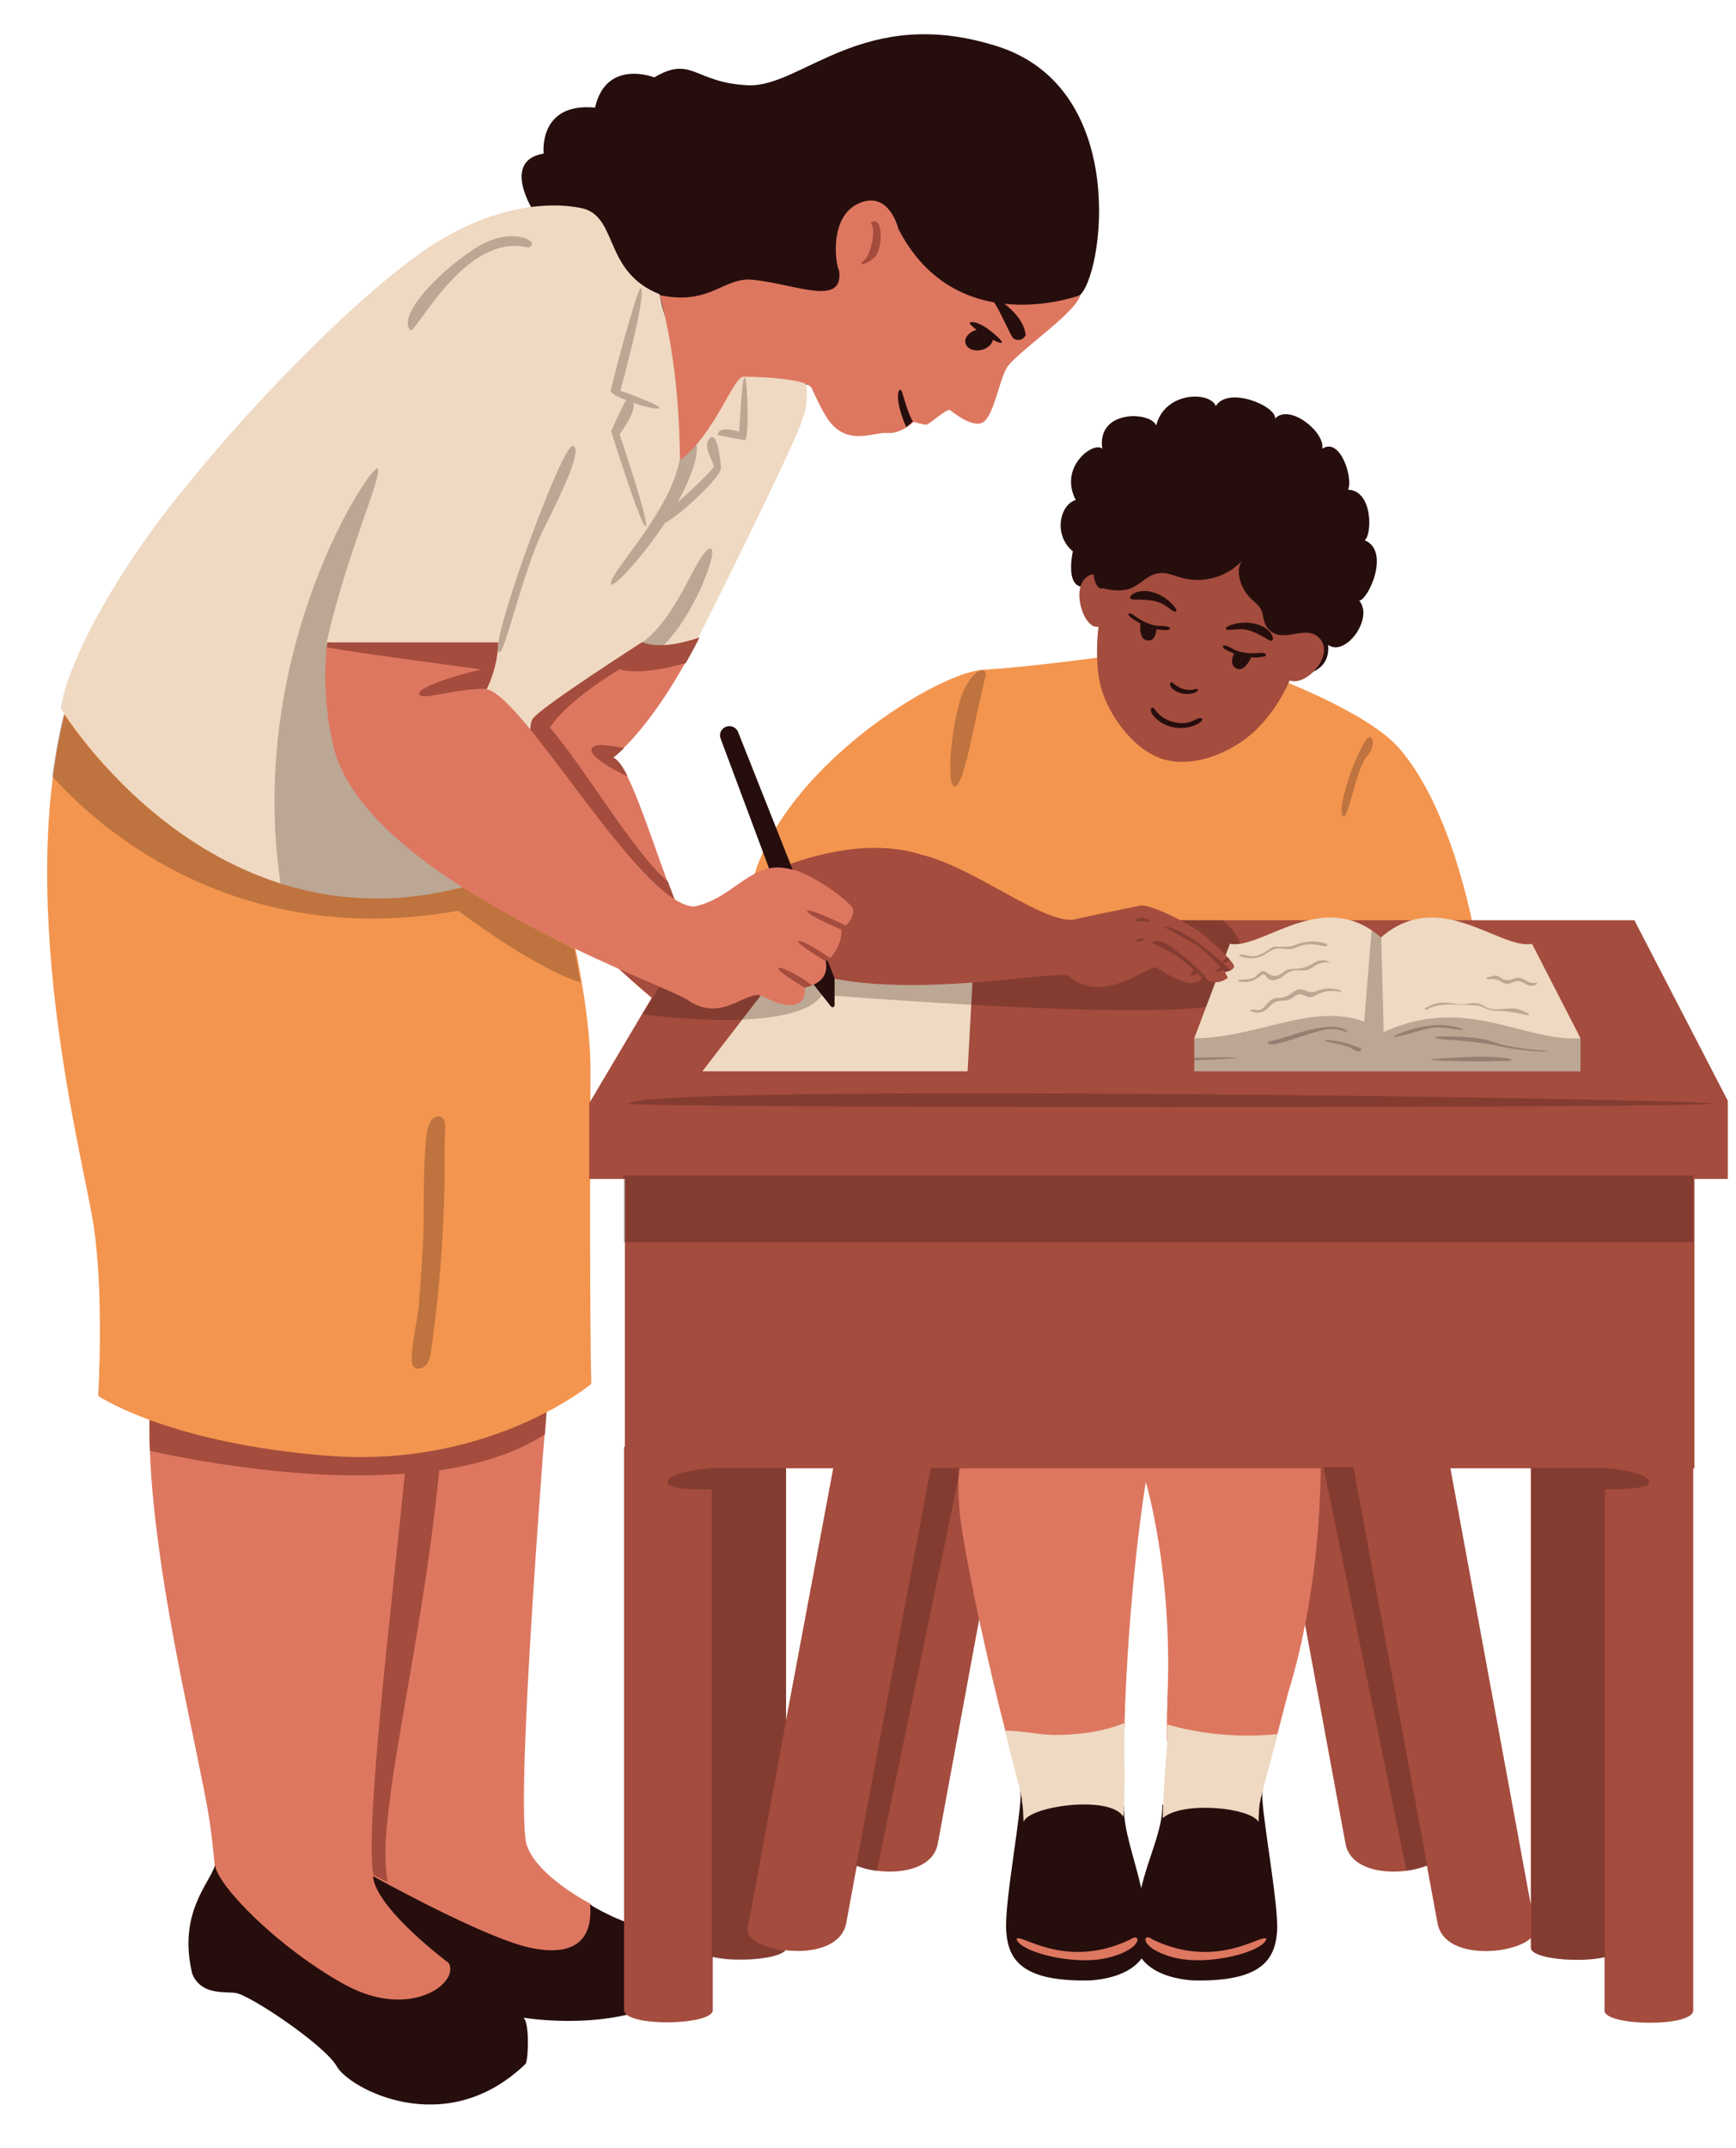 <svg xmlns="http://www.w3.org/2000/svg" xmlns:xlink="http://www.w3.org/1999/xlink" width="211" zoomAndPan="magnify" viewBox="0 0 158.25 195.75" height="261" preserveAspectRatio="xMidYMid meet" version="1.0"><defs><clipPath id="8ce9697862"><path d="M 45 55 L 157.504 55 L 157.504 134 L 45 134 Z M 45 55 " clip-rule="nonzero"/></clipPath></defs><path fill="#de7760" d="M 50.578 119.008 C 50.578 119.008 46.84 162.648 47.973 167.969 C 48.766 170.871 53.828 173.473 53.828 173.473 C 56.848 176.793 60.172 178.078 55.715 179.699 C 50.691 181.547 35.242 184.98 32.371 183.734 C 29.5 182.488 20.055 175.398 19.641 170.645 C 19.188 165.895 19.074 165.402 17.863 159.48 C 16.691 153.559 11.254 130.133 14.805 122.324 C 18.395 114.516 50.578 119.008 50.578 119.008 Z M 50.578 119.008 " fill-opacity="1" fill-rule="nonzero"/><path fill="#a44c3d" d="M 35.582 119.156 C 41.738 119.57 46.875 119.91 50.465 120.551 C 50.312 122.516 50.012 126.172 49.672 130.699 C 46.953 132.434 43.629 133.453 40.039 133.98 C 38.34 151.184 34.145 165.781 35.355 171.512 L 34.031 170.836 C 33.277 166.23 35.617 147.184 36.902 134.281 C 27.648 135 17.715 133.074 13.672 132.207 C 13.52 128.098 13.785 124.512 14.805 122.25 C 14.918 121.984 15.07 121.723 15.258 121.496 C 20.168 119.988 27.121 118.59 35.582 119.156 Z M 76.605 168.309 C 75.926 170.57 84.73 172.043 85.484 168.004 L 93.152 126.477 L 84.613 124.891 Z M 131.535 168.309 L 123.523 124.891 L 114.988 126.477 L 122.656 168.004 C 123.41 172.043 132.215 170.57 131.535 168.309 Z M 131.535 168.309 " fill-opacity="1" fill-rule="nonzero"/><path fill="#f3954f" d="M 47.215 67.406 C 47.215 67.406 53.902 86.68 53.828 97.73 C 53.715 119.836 53.902 126.098 53.902 126.098 C 53.902 126.098 44.762 133.754 30.027 132.66 C 15.297 131.531 8.949 127.191 8.949 127.191 C 8.949 127.191 9.516 117.836 8.496 111.426 C 7.477 104.973 0.297 78.344 7.398 60.273 C 14.504 42.207 46.008 59.938 47.215 67.406 Z M 100.785 59.824 C 100.785 59.824 94.023 60.766 89.602 61.031 C 85.184 61.293 69.469 71.062 68.184 82.418 C 68.184 82.418 80.195 86.793 86.09 86.266 C 91.98 85.738 134.293 84.492 134.293 84.492 C 134.293 84.492 132.363 73.629 127.492 68.121 C 124.434 64.688 115.441 61.445 115.441 61.445 " fill-opacity="1" fill-rule="nonzero"/><path fill="#260e0d" d="M 61.684 181.699 C 56.32 185.32 47.707 183.848 47.707 183.848 C 48.238 184.188 48.199 187.316 47.934 188.035 C 40.566 195.164 31.766 190.223 30.707 188.297 C 29.652 186.375 22.625 181.66 21.414 181.586 C 20.207 181.473 18.316 181.734 17.523 179.848 C 16.203 174.344 19.074 171.664 19.602 169.965 C 19.867 171.891 25.457 177.547 31.426 180.832 C 37.395 184.113 41.93 180.68 40.906 178.867 C 40.906 178.867 34.258 173.926 33.996 170.949 C 33.996 170.949 44.082 176.566 48.312 177.473 C 52.543 178.379 54.055 176.566 53.789 173.551 C 53.789 173.551 56.848 175.473 59.91 175.926 C 62.25 176.191 62.062 180.793 61.684 181.699 Z M 90.926 4.223 C 78.723 0.336 73.094 7.996 68.184 7.77 C 63.273 7.543 63.082 5.016 59.645 7.051 C 59.645 7.051 55.262 5.316 54.242 9.805 C 49.031 9.316 49.559 13.992 49.559 13.992 C 45.781 14.633 48.387 18.973 48.918 19.688 C 49.445 20.406 51.637 32.324 62.855 35.531 C 74.074 38.738 79.441 29.723 83.219 30.965 C 86.996 32.211 94.664 30.137 98.402 26.93 C 100.52 25.234 103.09 8.109 90.926 4.223 Z M 115.102 163.254 L 105.957 164.461 C 105.996 166.723 104.676 169.25 104.031 172.043 C 103.391 169.211 102.406 166.762 102.445 164.496 L 93 163.254 C 93.305 164.156 91.566 173.137 91.719 175.852 C 91.867 178.527 93.078 180.605 99.422 180.453 C 101.879 180.266 103.352 179.434 104.07 178.453 C 104.789 179.434 106.262 180.266 108.715 180.453 C 115.062 180.605 116.273 178.527 116.422 175.852 C 116.535 173.137 114.797 164.156 115.102 163.254 Z M 115.102 163.254 " fill-opacity="1" fill-rule="nonzero"/><path fill="#de7760" d="M 63.648 58.164 C 59.418 66.535 55.867 69.027 55.867 69.027 C 58.059 69.934 61.117 83.773 64.027 86.641 L 63.082 93.809 C 63.082 93.809 46.84 82.23 45.441 71.93 C 44.043 61.707 61.195 51.148 63.648 58.164 Z M 116.16 159.102 C 116.16 159.066 116.16 159.066 116.16 159.102 C 116.535 157.668 116.953 156.047 117.406 154.312 C 120.578 144.051 120.539 133.34 120.312 129.418 L 88.055 129.418 C 88.055 129.418 86.918 133 87.562 138.547 C 88.355 143.938 90.129 151.785 91.641 157.707 C 91.754 157.668 91.793 157.781 91.906 157.859 C 93.645 158.953 95.078 160.461 96.93 161.289 C 97.156 161.402 97.422 161.48 97.688 161.48 C 98.062 161.48 98.402 161.328 98.781 161.176 C 99.309 160.953 99.875 160.84 100.445 160.762 C 100.785 160.727 101.125 160.727 101.387 160.574 C 101.805 160.387 102.066 159.969 102.484 159.859 C 102.484 159.82 102.484 159.781 102.484 159.707 C 102.484 159.707 102.484 159.668 102.484 159.668 C 102.484 159.633 102.484 159.594 102.484 159.555 C 102.484 159.52 102.484 159.52 102.484 159.48 C 102.484 159.441 102.484 159.367 102.484 159.328 C 102.484 159.293 102.484 159.293 102.484 159.254 C 102.484 159.18 102.484 159.102 102.484 158.988 C 102.484 158.953 102.484 158.914 102.484 158.875 C 102.484 158.84 102.484 158.762 102.484 158.727 C 102.484 158.652 102.484 158.613 102.484 158.539 C 102.484 158.5 102.484 158.461 102.484 158.387 C 102.484 158.312 102.484 158.234 102.484 158.16 C 102.484 158.16 102.484 158.121 102.484 158.086 C 102.484 157.781 102.484 157.48 102.52 157.141 C 102.52 157.105 102.52 157.066 102.52 157.066 C 102.52 156.953 102.52 156.84 102.52 156.727 C 102.52 156.727 102.52 156.688 102.52 156.688 C 102.52 156.312 102.559 155.934 102.559 155.52 C 102.559 155.48 102.559 155.445 102.559 155.367 C 103.051 143.297 104.449 135.039 104.449 135.039 C 104.449 135.039 106.941 143.336 106.414 154.766 C 106.414 155.254 106.414 155.707 106.375 156.125 C 106.375 156.234 106.375 156.312 106.375 156.426 C 106.375 156.613 106.375 156.801 106.375 156.953 C 106.375 156.953 106.375 156.992 106.375 156.992 C 106.375 157.066 106.375 157.141 106.375 157.219 C 106.375 157.293 106.375 157.367 106.375 157.441 C 106.375 157.52 106.375 157.594 106.375 157.633 C 106.375 157.633 106.375 157.668 106.375 157.668 C 106.375 157.707 106.375 157.781 106.375 157.82 C 106.375 157.82 106.375 157.859 106.375 157.859 C 106.375 157.895 106.375 157.934 106.375 158.008 C 106.375 158.047 106.375 158.047 106.375 158.086 C 106.375 158.121 106.375 158.16 106.375 158.199 C 106.375 158.234 106.375 158.234 106.375 158.273 C 106.375 158.312 106.375 158.348 106.375 158.348 C 106.375 158.387 106.375 158.426 106.375 158.461 C 106.375 158.461 106.375 158.5 106.375 158.5 C 106.375 158.539 106.375 158.574 106.375 158.613 C 106.828 159.328 107.469 160.082 108.188 160.535 C 108.715 160.84 109.32 160.988 109.887 161.141 C 110.566 161.289 111.246 161.441 111.926 161.289 C 112.383 161.176 112.758 160.953 113.137 160.727 C 113.629 160.422 114.156 160.121 114.648 159.82 C 115.137 159.555 115.594 159.254 116.16 159.102 Z M 116.16 159.102 " fill-opacity="1" fill-rule="nonzero"/><g clip-path="url(#8ce9697862)"><path fill="#a44c3d" d="M 56.887 68.16 C 56.246 68.801 55.906 69.027 55.906 69.027 C 56.32 69.215 56.773 69.82 57.227 70.762 C 57.227 70.762 53.602 69.102 53.941 68.234 C 54.168 67.594 55.867 68.008 56.887 68.16 Z M 157.598 100.484 L 148.988 83.852 L 63.5 83.852 L 62.855 84.945 C 62.176 83.699 61.535 82.117 60.891 80.344 C 57.758 77.703 53.184 69.781 50.125 66.309 C 51.711 63.785 56.473 60.992 56.473 60.992 C 58.211 61.48 60.855 60.879 62.516 60.426 C 62.895 59.746 63.309 58.992 63.727 58.164 C 61.797 52.656 50.879 57.938 46.875 65.406 C 46.84 65.48 46.801 65.52 46.801 65.594 C 46.762 65.633 46.762 65.707 46.727 65.746 C 46.688 65.82 46.648 65.934 46.613 66.008 C 46.574 66.047 46.574 66.086 46.535 66.16 C 46.5 66.234 46.461 66.348 46.422 66.422 C 46.387 66.461 46.387 66.5 46.348 66.574 C 46.309 66.648 46.273 66.762 46.234 66.84 C 46.234 66.875 46.195 66.914 46.195 66.953 C 46.16 67.066 46.121 67.141 46.082 67.254 C 46.082 67.293 46.047 67.328 46.047 67.367 C 46.008 67.48 45.969 67.555 45.934 67.668 C 45.934 67.707 45.895 67.742 45.895 67.781 C 45.855 67.895 45.82 68.008 45.82 68.121 C 45.82 68.16 45.82 68.195 45.781 68.195 C 45.742 68.309 45.707 68.422 45.707 68.535 C 45.707 68.574 45.707 68.574 45.707 68.613 C 45.441 69.742 45.367 70.875 45.516 72.008 C 46.5 79.098 54.508 86.793 59.418 90.902 L 53.715 100.523 L 53.715 107.426 L 56.961 107.426 L 56.961 133.793 L 154.465 133.793 L 154.465 107.426 L 157.711 107.426 L 157.711 100.484 Z M 157.598 100.484 " fill-opacity="1" fill-rule="nonzero"/></g><path fill="#efd9c2" d="M 64.027 97.617 L 72.453 86.68 L 88.809 86.68 L 88.203 97.617 Z M 106.414 157.141 C 106.414 157.18 106.414 157.219 106.414 157.219 C 106.414 157.293 106.414 157.367 106.414 157.441 C 106.414 157.52 106.414 157.594 106.414 157.633 C 106.414 157.633 106.414 157.668 106.414 157.668 C 106.414 157.707 106.414 157.781 106.414 157.82 C 106.414 157.82 106.414 157.859 106.414 157.859 C 106.414 157.895 106.414 157.934 106.414 158.008 C 106.414 158.047 106.414 158.047 106.414 158.086 C 106.414 158.121 106.414 158.16 106.414 158.199 C 106.414 158.234 106.414 158.234 106.414 158.273 C 106.414 158.312 106.414 158.348 106.414 158.348 C 106.414 158.387 106.414 158.426 106.414 158.461 C 106.414 158.461 106.414 158.5 106.414 158.5 C 106.414 158.539 106.414 158.574 106.414 158.613 C 106.223 161.215 106.035 163.141 105.996 165.668 C 107.773 164.082 113.969 164.688 114.723 166.008 C 114.762 165.215 114.762 164.574 114.875 164.156 C 114.875 164.121 114.91 164.043 114.91 163.969 C 114.91 163.969 114.91 163.93 114.91 163.93 C 114.91 163.895 114.91 163.895 114.949 163.855 C 114.949 163.855 114.949 163.816 114.949 163.816 C 114.949 163.781 114.949 163.742 114.988 163.703 C 114.988 163.703 114.988 163.668 114.988 163.668 C 114.988 163.629 115.023 163.59 115.023 163.555 C 115.023 163.555 115.023 163.516 115.023 163.516 C 115.023 163.48 115.062 163.441 115.062 163.367 C 115.062 163.367 115.062 163.328 115.062 163.328 C 115.102 163.215 115.137 163.102 115.176 162.949 C 115.176 162.914 115.176 162.914 115.176 162.875 C 115.402 161.969 115.781 160.648 116.195 159.027 C 116.195 159.027 116.195 158.988 116.195 158.988 C 116.273 158.688 116.348 158.348 116.461 158.008 C 113.062 158.348 109.625 158.047 106.414 157.141 Z M 102.406 165.555 C 102.52 163.516 102.559 161.781 102.484 159.859 C 102.484 159.82 102.484 159.781 102.484 159.707 C 102.484 159.707 102.484 159.668 102.484 159.668 C 102.484 159.633 102.484 159.594 102.484 159.555 C 102.484 159.52 102.484 159.52 102.484 159.48 C 102.484 159.441 102.484 159.367 102.484 159.328 C 102.484 159.293 102.484 159.293 102.484 159.254 C 102.484 159.18 102.484 159.102 102.484 158.988 C 102.484 158.953 102.484 158.914 102.484 158.875 C 102.484 158.84 102.484 158.762 102.484 158.727 C 102.484 158.652 102.484 158.613 102.484 158.539 C 102.484 158.5 102.484 158.461 102.484 158.387 C 102.484 158.312 102.484 158.234 102.484 158.16 C 102.484 158.16 102.484 158.121 102.484 158.086 C 102.484 157.781 102.484 157.48 102.52 157.141 C 102.52 157.105 102.52 157.066 102.52 157.066 C 102.52 157.027 102.52 156.992 102.52 156.992 C 100.48 157.82 98.289 158.086 96.137 158.086 C 94.738 158.086 93.078 157.668 91.605 157.707 C 92.207 160.082 92.699 162.047 93 163.176 C 93 163.254 93.039 163.289 93.039 163.367 C 93.039 163.402 93.078 163.441 93.078 163.516 C 93.078 163.555 93.078 163.555 93.078 163.59 C 93.078 163.629 93.078 163.668 93.113 163.703 C 93.113 163.703 93.113 163.742 93.113 163.742 C 93.113 163.781 93.113 163.816 93.152 163.816 C 93.152 163.816 93.152 163.855 93.152 163.855 C 93.152 163.895 93.152 163.895 93.152 163.93 C 93.152 163.93 93.152 163.969 93.152 163.969 C 93.152 164.008 93.152 164.008 93.152 164.043 C 93.152 164.043 93.152 164.082 93.152 164.082 C 93.152 164.121 93.152 164.121 93.152 164.156 C 93.266 164.574 93.266 165.215 93.305 166.008 C 93.758 164.574 101.238 163.516 102.406 165.555 Z M 102.406 165.555 " fill-opacity="1" fill-rule="nonzero"/><path fill="#260e0d" d="M 89.336 83.852 L 111.473 83.852 C 114.156 86.113 114.004 89.66 112.078 91.168 C 109.207 93.43 74.945 90.641 74.945 90.641 C 72.754 93.996 61.23 92.789 58.586 92.414 L 61.457 87.734 C 67.352 87.473 79.895 85.359 89.336 83.852 Z M 89.336 83.852 " fill-opacity="0.25" fill-rule="nonzero"/><path fill="#efd9c2" d="M 144.074 94.602 L 144.074 97.617 L 108.867 97.617 L 108.867 94.602 L 112.117 86 C 115.062 86.566 120.539 80.797 125.867 85.398 L 125.906 85.547 L 125.906 85.398 C 131.23 80.797 136.711 86.566 139.656 86 Z M 49.445 77.891 C 48.539 75.062 47.895 66.535 48.539 65.52 C 49.18 64.5 58.551 58.504 58.551 58.504 C 60.289 59.332 63.648 58.125 63.648 58.125 C 63.648 58.125 71.922 41.68 73.133 38.285 C 74.34 34.891 72.602 33.004 72.602 33.004 C 72.602 33.004 66.371 32.098 63.574 31.832 C 60.742 31.57 60.137 26.816 60.137 26.816 C 55.113 24.816 56.32 20.066 53.336 19.047 C 53.336 19.047 47.633 17.273 39.887 22.027 C 32.145 26.781 18.016 41.828 11.934 51.07 C 5.852 60.312 5.551 64.539 5.551 64.539 C 5.551 64.539 17.031 83.66 37.168 81.738 C 44.723 80.984 49.445 77.891 49.445 77.891 Z M 49.445 77.891 " fill-opacity="1" fill-rule="nonzero"/><path fill="#260e0d" d="M 144.074 94.602 L 144.074 97.617 L 108.867 97.617 L 108.867 94.602 C 114.57 94.602 119.598 91.32 124.355 93.094 L 125.035 84.754 C 125.301 84.945 125.602 85.133 125.867 85.398 L 125.906 85.547 L 125.906 85.398 L 126.133 94.035 C 133.648 90.602 138.977 94.977 144.074 94.602 Z M 57.266 100.562 C 56.848 100.977 155.672 100.977 156.09 100.562 C 156.504 100.145 59.23 98.676 57.266 100.562 Z M 154.387 107.125 L 56.848 107.125 L 56.848 113.195 L 154.352 113.195 L 154.352 107.125 Z M 154.387 107.125 " fill-opacity="0.25" fill-rule="nonzero"/><path fill="#a44c3d" d="M 112.496 88.074 C 112.418 88.488 111.664 88.566 111.664 88.566 L 111.926 89.094 C 111.926 89.094 110.945 90 109.586 89.094 C 109.02 89.961 107.621 89.621 105.469 88.188 C 104.977 87.699 100.707 91.734 97.422 88.941 C 96.25 88.113 74.113 93.129 68.711 85.207 C 67.73 83.324 67.578 80.719 67.578 80.719 C 67.578 80.719 76.57 75.477 84.047 77.891 C 88.809 79.059 94.816 83.965 97.762 83.812 C 99.195 83.473 102.824 82.758 103.883 82.531 C 104.938 82.305 108.488 84.305 109.094 84.719 C 109.738 85.094 112.57 87.66 112.496 88.074 Z M 71.656 156.727 L 71.656 126.098 L 63.613 126.098 L 63.613 131.832 L 56.887 131.832 L 56.887 183.168 C 56.961 184.715 64.973 184.562 64.973 183.168 L 64.973 178.305 C 67.051 178.793 70.941 178.527 71.621 177.699 C 73.961 178 76.719 177.398 77.137 175.246 L 84.805 133.719 L 76.266 132.133 Z M 147.625 131.793 L 147.625 126.098 L 139.543 126.098 L 139.543 173.551 L 131.91 132.133 L 123.375 133.719 L 131.043 175.246 C 131.648 178.605 137.879 178.152 139.543 176.605 L 139.543 177.473 C 139.543 178.492 144 178.867 146.266 178.34 L 146.266 183.207 C 146.266 184.602 154.238 184.754 154.352 183.207 L 154.352 131.793 Z M 147.625 131.793 " fill-opacity="1" fill-rule="nonzero"/><path fill="#260e0d" d="M 98.781 53.484 C 97.043 53.484 97.801 50.242 97.801 50.242 C 95.949 48.695 96.664 45.941 98.062 45.562 C 96.477 42.508 99.727 40.172 100.48 40.887 C 99.953 37.266 104.938 37.492 105.391 38.773 C 106.188 35.645 110.305 35.645 110.832 37 C 111.965 35.152 116.348 37 116.234 38.133 C 117.555 36.738 120.805 39.379 120.539 40.887 C 122.164 39.793 123.375 43.566 122.883 44.621 C 125.188 44.695 125.074 48.809 124.395 49.223 C 126.773 50.203 124.734 54.656 123.902 54.73 C 125.262 56.316 122.656 59.898 121.07 58.766 C 121.371 62.199 116.613 61.594 116.613 61.594 M 74.039 85.285 C 73.621 85.547 73.207 85.812 72.793 86.113 L 74.188 89.734 L 75.738 91.695 C 75.852 91.848 76.078 91.773 76.078 91.582 L 76.078 89.133 C 76.078 89.133 75.359 87.32 74.492 85.094 C 74.379 85.133 74.188 85.172 74.039 85.285 Z M 74.039 85.285 " fill-opacity="1" fill-rule="nonzero"/><path fill="#260e0d" d="M 42.191 80.832 C 42.156 80.832 42.078 80.871 42.043 80.871 C 43.062 80.605 44.004 80.305 44.836 80.039 C 44.91 79.738 44.988 79.438 44.949 79.137 C 44.914 78.496 44.535 77.891 44.156 77.324 C 43.023 75.629 41.852 73.969 40.68 72.309 C 40 71.363 39.32 70.422 38.453 69.629 C 37.848 69.102 37.168 68.688 36.676 68.047 C 36.148 67.367 35.883 66.535 35.316 65.895 C 34.902 65.441 34.336 65.102 33.918 64.613 C 33.465 64.047 33.316 63.293 33.09 62.578 C 32.824 61.82 32.484 61.105 31.992 60.465 C 31.766 60.16 31.426 59.824 31.047 59.898 L 29.766 58.539 C 31.652 50.316 34.789 43.566 34.449 42.699 C 34.07 41.867 22.398 59.031 25.57 80.492 C 14.312 76.949 7.398 67.406 5.812 65.066 C 5.359 66.914 5.02 68.801 4.754 70.723 C 8.344 74.762 20.926 86.719 41.777 82.984 C 41.777 82.984 48.805 88.301 52.922 89.508 C 52.73 88.488 52.543 87.473 52.355 86.453 C 49.18 84.867 45.555 82.984 42.191 80.832 Z M 25.797 80.57 C 25.949 80.605 26.062 80.645 26.211 80.684 C 26.062 80.645 25.949 80.605 25.797 80.57 Z M 26.895 80.871 C 27.043 80.91 27.195 80.945 27.348 80.984 C 27.195 80.945 27.043 80.91 26.895 80.871 Z M 28.062 81.172 C 28.215 81.211 28.328 81.246 28.48 81.246 C 28.328 81.246 28.215 81.211 28.062 81.172 Z M 40.531 104.105 C 40.605 110.48 40.191 116.855 39.285 123.156 C 39.207 123.609 39.133 124.062 38.832 124.398 C 38.527 124.738 37.922 124.852 37.66 124.477 C 37.207 123.91 38.074 120.137 38.148 119.309 C 38.301 117.535 38.414 115.723 38.527 113.953 C 38.715 110.781 38.527 107.539 38.793 104.371 C 38.832 103.766 38.906 101.883 39.852 101.73 C 40.871 101.543 40.531 103.391 40.531 104.105 Z M 127.113 94.375 C 127.227 94.336 130.551 92.676 133.309 93.77 C 133.535 94.035 131.684 93.469 130.512 93.656 C 129.344 93.848 126.812 94.789 127.113 94.375 Z M 136.141 94.941 C 137.957 95.621 140.828 95.695 141.09 95.77 C 141.355 95.883 138.672 95.809 136.672 95.316 C 133.535 94.637 130.324 94.828 130.891 94.449 C 130.891 94.488 134.328 94.262 136.141 94.941 Z M 137.805 96.602 C 137.617 96.789 130.363 96.715 130.438 96.562 C 130.512 96.449 134.102 96.297 134.102 96.297 C 135.766 96.223 137.957 96.41 137.805 96.602 Z M 121.145 93.77 C 120.086 93.848 116.762 95.168 116.008 95.168 C 115.25 95.168 115.629 94.863 115.781 94.863 C 116.988 94.75 121.184 92.715 122.844 93.961 C 122.996 94.223 122.203 93.695 121.145 93.77 Z M 123.941 95.469 C 124.316 95.621 123.941 96.035 123.297 95.582 C 122.656 95.129 120.766 94.977 120.73 94.828 C 121.637 94.562 123.941 95.469 123.941 95.469 Z M 112.723 96.375 C 112.797 96.488 108.867 96.602 108.867 96.602 L 108.867 96.375 C 108.98 96.375 112.645 96.297 112.723 96.375 Z M 116.422 91.242 C 115.969 91.355 115.707 91.809 115.328 92.074 C 114.91 92.336 114.344 92.336 113.93 92.074 C 114.195 91.887 114.457 92.074 114.762 92.035 C 115.289 91.961 115.516 91.242 116.047 91.016 C 116.273 90.906 116.535 90.941 116.762 90.906 C 117.066 90.867 117.367 90.754 117.594 90.602 C 117.859 90.414 118.121 90.188 118.465 90.148 C 118.84 90.113 119.145 90.375 119.52 90.414 C 119.785 90.414 120.012 90.301 120.238 90.227 C 120.844 90 121.562 90.035 122.164 90.227 C 122.242 90.262 122.242 90.453 122.316 90.414 C 121.637 90.188 120.844 90.262 120.199 90.566 C 119.938 90.68 119.672 90.867 119.371 90.867 C 119.066 90.828 118.805 90.602 118.5 90.602 C 118.121 90.602 117.859 90.98 117.48 91.094 C 117.18 91.242 116.801 91.129 116.422 91.242 Z M 114.949 88.867 C 114.422 89.395 113.59 89.621 112.871 89.395 C 112.797 89.359 112.91 89.281 112.984 89.281 C 113.477 89.246 114.043 89.281 114.457 88.98 C 114.684 88.793 114.875 88.488 115.176 88.488 C 115.367 88.488 115.555 88.68 115.707 88.793 C 115.969 88.941 116.309 88.98 116.613 88.828 C 116.84 88.715 117.027 88.527 117.254 88.414 C 117.594 88.266 117.973 88.266 118.312 88.266 C 118.766 88.227 119.219 88.074 119.598 87.848 C 119.785 87.734 119.973 87.586 120.199 87.547 C 120.391 87.508 120.578 87.508 120.805 87.508 C 120.992 87.508 121.184 87.734 121.371 87.734 C 120.844 87.621 120.312 87.699 119.859 88 C 119.672 88.113 119.52 88.266 119.293 88.34 C 118.84 88.527 118.312 88.34 117.82 88.453 C 117.52 88.527 117.293 88.68 117.066 88.867 C 116.84 89.055 116.574 89.207 116.309 89.281 C 116.047 89.359 115.707 89.32 115.516 89.094 C 115.402 88.98 115.328 88.754 115.137 88.793 C 115.102 88.715 115.023 88.828 114.949 88.867 Z M 112.984 87.094 C 112.949 87.059 112.984 87.02 113.062 86.98 C 113.137 86.945 113.176 86.945 113.211 86.98 C 113.551 87.02 113.855 87.133 114.195 87.133 C 114.797 87.133 115.328 86.754 115.82 86.414 C 115.895 86.379 115.969 86.301 116.047 86.301 C 116.121 86.266 116.234 86.266 116.309 86.266 C 116.613 86.266 116.914 86.266 117.215 86.266 C 117.367 86.266 117.52 86.266 117.668 86.227 C 117.859 86.188 118.047 86.113 118.234 86.039 C 119.066 85.738 119.973 85.699 120.805 85.965 C 120.879 86 120.957 86 120.992 86.074 C 121.031 86.152 120.879 86.227 120.805 86.227 C 120.051 86.074 119.258 85.926 118.539 86.188 C 118.312 86.266 118.086 86.379 117.82 86.453 C 117.328 86.566 116.801 86.34 116.309 86.453 C 115.895 86.527 115.555 86.832 115.137 87.059 C 114.496 87.395 113.664 87.395 112.984 87.094 Z M 129.871 91.922 C 130.398 91.547 131.043 91.355 131.648 91.355 C 132.25 91.355 132.855 91.547 133.461 91.508 C 133.914 91.469 134.406 91.32 134.859 91.469 C 135.086 91.547 135.312 91.695 135.539 91.809 C 136.367 92.188 137.352 91.773 138.219 91.922 C 138.637 92 138.977 92.188 139.352 92.375 C 139.465 92.449 139.352 92.375 139.352 92.527 C 138.523 92.336 137.691 92.148 136.859 92.113 C 136.52 92.113 136.219 92.113 135.879 92.035 C 135.539 91.961 135.234 91.773 134.859 91.66 C 134.594 91.582 134.293 91.582 133.988 91.582 C 133.613 91.582 133.234 91.547 132.855 91.547 C 131.949 91.508 130.969 91.508 130.172 91.922 C 130.059 92.035 129.945 92.074 129.871 91.922 Z M 135.5 89.168 C 135.5 89.133 135.5 89.094 135.539 89.055 C 135.84 89.055 136.105 88.867 136.406 88.906 C 136.633 88.941 136.785 89.094 136.973 89.207 C 137.199 89.32 137.426 89.32 137.691 89.281 C 137.879 89.246 138.07 89.094 138.297 89.094 C 138.598 89.055 138.863 89.207 139.125 89.359 C 139.391 89.508 139.691 89.621 139.996 89.547 C 139.996 89.508 140.109 89.547 140.109 89.586 C 140.109 89.621 140.109 89.621 140.07 89.66 C 139.922 89.809 139.691 89.848 139.465 89.809 C 139.238 89.773 139.051 89.66 138.863 89.547 C 138.672 89.434 138.445 89.359 138.258 89.395 C 137.957 89.434 137.691 89.66 137.391 89.66 C 137.012 89.66 136.711 89.281 136.332 89.246 C 136.027 89.133 135.727 89.281 135.5 89.168 Z M 109.133 85.852 C 110.945 87.172 111.852 88.074 112.152 88.414 C 111.926 88.527 111.664 88.566 111.664 88.566 C 111.664 88.566 111.586 88.488 111.473 88.34 C 111.172 88.602 110.68 88.566 110.832 88.414 L 111.285 88.152 C 110.758 87.586 109.738 86.566 109.055 86.113 C 108.074 85.512 106.301 84.566 106.301 84.566 C 105.844 84.34 106.902 84.266 109.133 85.852 Z M 109.133 88.68 C 108.828 88.98 108.34 88.906 108.488 88.754 L 108.867 88.414 C 108.375 87.961 107.734 87.395 107.242 87.094 C 106.375 86.492 105.129 86 105.129 86 C 104.789 85.926 105.355 85.434 106.336 86 C 107.32 86.566 109.926 88.754 110.113 89.395 C 109.926 89.32 109.773 89.246 109.586 89.133 C 109.586 89.094 109.434 88.906 109.133 88.68 Z M 111.512 87.547 L 111.852 87.172 L 112.078 87.395 C 111.852 87.812 111.324 87.812 111.512 87.547 Z M 104.789 83.852 C 105.016 84.078 104.336 83.887 104.07 83.965 C 103.77 84.039 103.316 83.926 103.617 83.738 C 103.996 83.586 104.449 83.66 104.789 83.852 Z M 104.371 85.547 C 104.562 85.586 104.109 85.699 103.957 85.738 C 103.805 85.812 103.352 85.773 103.543 85.66 C 103.805 85.512 104.109 85.473 104.371 85.547 Z M 60.477 58.805 C 59.797 58.844 59.078 58.766 58.551 58.539 C 61.836 56.125 63.348 50.73 64.633 50.016 C 65.766 49.41 63.461 55.898 60.477 58.805 Z M 52.242 40.621 C 53.035 40.961 51.598 44.129 49.52 48.281 C 47.48 52.43 45.742 60.918 45.402 59.219 C 45.027 57.484 51.336 40.246 52.242 40.621 Z M 37.395 30.098 C 35.996 28.477 41.473 23.422 44.27 22.102 C 47.027 20.781 49.406 22.102 48.16 22.555 C 42.383 21.121 37.961 30.402 37.395 30.098 Z M 57.113 36.473 C 56.32 36.172 55.641 35.832 55.68 35.605 C 55.754 35.004 58.059 26.363 58.398 26.25 C 59.039 26.59 56.547 35.605 56.547 35.605 C 56.547 35.605 60.363 36.926 60.098 37.191 C 59.945 37.34 58.812 37.078 57.719 36.699 C 58.098 37.418 56.473 39.566 56.473 39.566 C 56.473 39.566 59.305 47.941 58.852 47.941 C 58.398 47.941 55.715 39.301 55.715 39.301 C 55.715 39.301 56.961 36.438 57.113 36.473 Z M 60.629 47.641 C 58.473 50.883 55.641 53.938 55.68 53.145 C 55.867 51.824 61.082 46.621 61.949 41.941 L 63.461 40.473 C 63.461 40.473 63.988 41.566 61.949 45.449 C 61.875 45.562 61.797 45.715 61.723 45.828 C 63.156 44.547 64.973 42.812 65.047 42.547 C 65.16 42.168 63.988 40.773 64.668 39.98 C 65.312 39.188 65.652 41.566 65.727 42.621 C 65.801 43.375 62.176 46.809 60.629 47.641 Z M 67.879 40.094 C 67.426 40.059 65.426 39.641 65.426 39.641 C 65.461 38.699 67.391 39.34 67.391 39.34 C 67.391 39.34 67.617 34.324 67.879 34.398 C 68.145 34.438 68.332 40.133 67.879 40.094 Z M 89.828 61.672 C 88.996 64.688 87.941 71.668 87.031 71.668 C 86.125 71.668 86.844 64.84 87.941 62.727 C 89.035 60.613 90.055 60.84 89.828 61.672 Z M 122.391 74.344 C 121.863 73.703 123.488 68.801 124.582 67.367 C 125.074 66.727 125.566 67.855 124.582 68.949 C 123.602 70.043 122.883 74.984 122.391 74.344 Z M 123.375 133.68 L 130.098 169.965 C 129.57 170.191 128.891 170.344 128.211 170.457 L 120.652 133.68 Z M 84.844 133.754 L 87.562 133.754 L 79.93 170.496 C 79.25 170.418 78.609 170.23 78.043 170.004 Z M 64.934 133.754 L 71.656 133.754 L 71.656 156.766 L 68.184 175.586 C 67.879 176.645 69.582 177.512 71.543 177.738 C 70.863 178.566 67.012 178.832 64.895 178.34 L 64.895 135.715 C 63.195 135.754 60.816 135.68 60.855 135.039 C 61.004 134.055 64.934 133.754 64.934 133.754 Z M 150.348 135.039 C 150.422 135.641 148.004 135.715 146.305 135.715 L 146.305 178.34 C 144 178.867 139.578 178.527 139.578 177.473 L 139.578 133.754 L 146.305 133.754 C 146.305 133.754 150.234 134.055 150.348 135.039 Z M 150.348 135.039 " fill-opacity="0.25" fill-rule="nonzero"/><path fill="#de7760" d="M 29.84 58.539 C 30.445 58.539 45.402 58.539 45.402 58.539 C 45.402 60.805 44.344 62.801 44.344 62.801 C 47.781 63.406 58.359 82.453 63.273 82.605 C 66.371 81.965 67.918 79.398 70.488 79.023 C 73.055 78.645 77.363 82.078 77.703 82.719 C 78.043 83.359 77.137 84.492 76.684 84.68 C 76.832 85.699 76.004 87.32 75.246 87.547 C 75.246 87.547 75.891 89.473 73.359 89.961 C 73.473 91.168 72.793 92.488 69.469 90.754 C 68.105 90.113 65.879 93.207 62.816 91.207 C 61.684 90.074 33.957 80.645 30.52 68.461 C 29.121 63.254 29.84 58.539 29.84 58.539 Z M 68.672 25.496 C 65.953 25.195 64.781 27.875 60.137 26.891 C 61.836 33.117 61.949 39.379 61.988 41.941 C 65.16 39.566 66.824 34.359 67.766 34.324 C 67.766 34.324 73.434 34.324 74 35.379 C 74 35.379 74.641 36.852 75.172 37.719 C 76.91 40.887 79.59 39.34 80.875 39.453 C 82.16 39.566 83.293 38.434 83.293 38.434 C 83.293 38.434 84.125 38.699 84.426 38.699 C 84.73 38.699 86.316 37.152 86.617 37.379 C 86.918 37.605 88.77 39.113 89.676 38.434 C 90.582 37.758 91.039 34.926 91.719 33.605 C 92.398 32.285 98.027 28.59 98.48 26.891 C 98.48 26.891 87.184 31.156 81.895 20.855 C 81.895 20.855 81.062 17.312 78.305 18.52 C 75.551 19.727 76.152 24.062 76.492 24.668 C 76.91 27.988 72.602 25.91 68.672 25.496 Z M 101.199 178.34 C 104.371 177.473 103.918 176.039 103.051 176.719 C 97.082 179.586 92.965 176.078 92.66 176.68 C 92.926 177.852 98.027 179.207 101.199 178.34 Z M 115.441 176.68 C 115.137 176.078 111.02 179.586 105.051 176.719 C 104.184 176 103.73 177.473 106.902 178.34 C 110.078 179.207 115.137 177.852 115.441 176.68 Z M 115.441 176.68 " fill-opacity="1" fill-rule="nonzero"/><path fill="#a44c3d" d="M 74 89.809 C 73.848 89.848 73.547 89.961 73.359 90 C 73.359 90 70.676 88.414 70.977 88.227 C 71.316 87.926 74.152 89.773 74 89.809 Z M 73.586 83.059 C 73.699 83.438 76.719 84.719 76.719 84.719 C 76.797 84.68 77.059 84.492 77.172 84.379 C 77.137 84.34 73.395 82.531 73.586 83.059 Z M 72.793 85.773 C 72.488 85.926 75.285 87.586 75.285 87.586 C 75.398 87.547 75.625 87.395 75.738 87.32 C 75.664 87.32 73.168 85.547 72.793 85.773 Z M 116.082 57.672 C 115.668 57.445 115.367 57.07 115.25 56.617 C 115.137 56.316 115.137 55.977 115.023 55.672 C 114.797 55.109 114.195 54.77 113.816 54.316 C 113.098 53.484 112.609 52.09 113.176 51.148 C 111.812 52.582 109.66 53.184 107.773 52.656 C 107.016 52.469 106.301 52.09 105.543 52.242 C 104.598 52.391 103.957 53.258 103.09 53.598 C 102.371 53.902 101.312 53.824 100.559 53.598 C 99.84 53.863 99.688 52.316 99.688 52.316 C 97.309 52.73 98.668 57.445 100.141 57.105 C 100.141 57.105 99.762 59.711 100.254 62.16 C 100.707 64.574 103.012 68.121 105.809 69.102 C 108.566 70.082 112.152 68.688 114.383 66.613 C 116.574 64.539 117.555 62.012 117.555 62.012 C 119.219 62.574 121.902 59.406 120.086 57.973 C 118.953 57.105 117.254 58.352 116.082 57.672 Z M 43.855 60.992 C 43.855 60.992 32.711 59.52 29.801 58.992 C 29.84 58.691 29.84 58.539 29.84 58.539 C 30.445 58.539 45.402 58.539 45.402 58.539 C 45.402 60.613 44.535 62.426 44.383 62.766 C 41.625 62.688 38.375 63.895 38.227 63.254 C 38.035 62.387 43.855 60.992 43.855 60.992 Z M 79.742 23.422 C 78.949 24.215 78.117 24.176 78.723 23.762 C 79.363 23.348 79.93 20.781 79.363 20.328 C 80.496 19.426 80.535 22.629 79.742 23.422 Z M 79.742 23.422 " fill-opacity="1" fill-rule="nonzero"/><path fill="#260e0d" d="M 115.215 59.824 C 114.797 59.898 114.422 59.938 114.043 59.898 C 113.891 60.273 113.363 61.219 112.723 60.918 C 112.078 60.613 112.344 59.859 112.496 59.559 C 111.926 59.332 111.586 59.105 111.586 59.105 C 111.285 58.766 111.586 58.652 112.418 59.145 C 113.211 59.598 114.422 59.559 114.949 59.484 C 115.441 59.484 115.555 59.746 115.215 59.824 Z M 114.57 56.879 C 113.137 56.465 111.625 57.07 111.738 57.297 C 111.926 57.598 112.91 57.07 114.117 57.523 C 115.328 58.012 115.668 58.426 115.934 58.391 C 116.195 58.312 116.008 57.297 114.57 56.879 Z M 105.051 54.73 C 106.336 54.918 106.902 55.898 107.207 55.711 C 107.434 55.598 106.414 54.277 104.977 53.938 C 103.543 53.598 102.824 54.391 103.051 54.543 C 103.277 54.73 103.77 54.543 105.051 54.73 Z M 105.43 57.332 C 106.035 57.445 106.449 57.41 106.449 57.41 C 106.867 57.258 106.676 57.031 105.695 57.031 C 104.789 57.031 103.77 56.391 103.352 56.051 C 102.938 55.75 102.711 55.938 102.973 56.164 C 103.277 56.426 103.617 56.652 103.957 56.805 C 103.918 57.219 103.883 58.277 104.598 58.352 C 105.242 58.465 105.391 57.672 105.43 57.332 Z M 106.715 62.539 C 106.867 62.879 107.621 63.332 108.488 63.219 C 109.32 63.141 109.359 62.652 108.941 62.801 C 107.773 63.105 106.941 62.238 106.867 62.199 C 106.676 62.125 106.602 62.238 106.715 62.539 Z M 109.473 65.441 C 108.98 65.367 108.566 66.121 107.129 65.82 C 105.73 65.555 105.316 64.613 105.129 64.5 C 104.938 64.387 104.637 64.801 105.43 65.52 C 106.07 66.086 106.941 66.422 108.035 66.309 C 109.133 66.199 109.926 65.52 109.473 65.441 Z M 66.141 66.234 C 65.727 66.422 65.539 66.875 65.688 67.293 L 70.109 79.137 C 71.055 78.871 72.262 79.25 72.262 79.25 L 67.277 66.688 C 67.086 66.234 66.559 66.047 66.141 66.234 Z M 90.508 27.383 C 91.188 28.324 92.094 30.551 92.359 30.816 C 92.625 31.078 93.266 31.043 93.492 30.551 C 93.379 28.551 90.242 26.59 90.508 27.383 Z M 82.613 38.926 L 83.219 38.398 C 82.879 37.98 82.273 35.871 82.234 35.719 C 81.973 35.039 81.367 36.098 82.613 38.926 Z M 88.43 29.383 C 88.281 29.418 88.582 29.723 89.035 30.062 C 89.035 30.062 89.035 30.062 88.996 30.062 C 88.316 30.25 87.863 30.816 88.016 31.305 C 88.168 31.797 88.809 32.059 89.527 31.871 C 90.055 31.723 90.434 31.383 90.508 30.965 C 90.961 31.191 91.34 31.344 91.34 31.156 C 91.34 31.004 89.336 29.082 88.43 29.383 Z M 88.43 29.383 " fill-opacity="1" fill-rule="nonzero"/></svg>